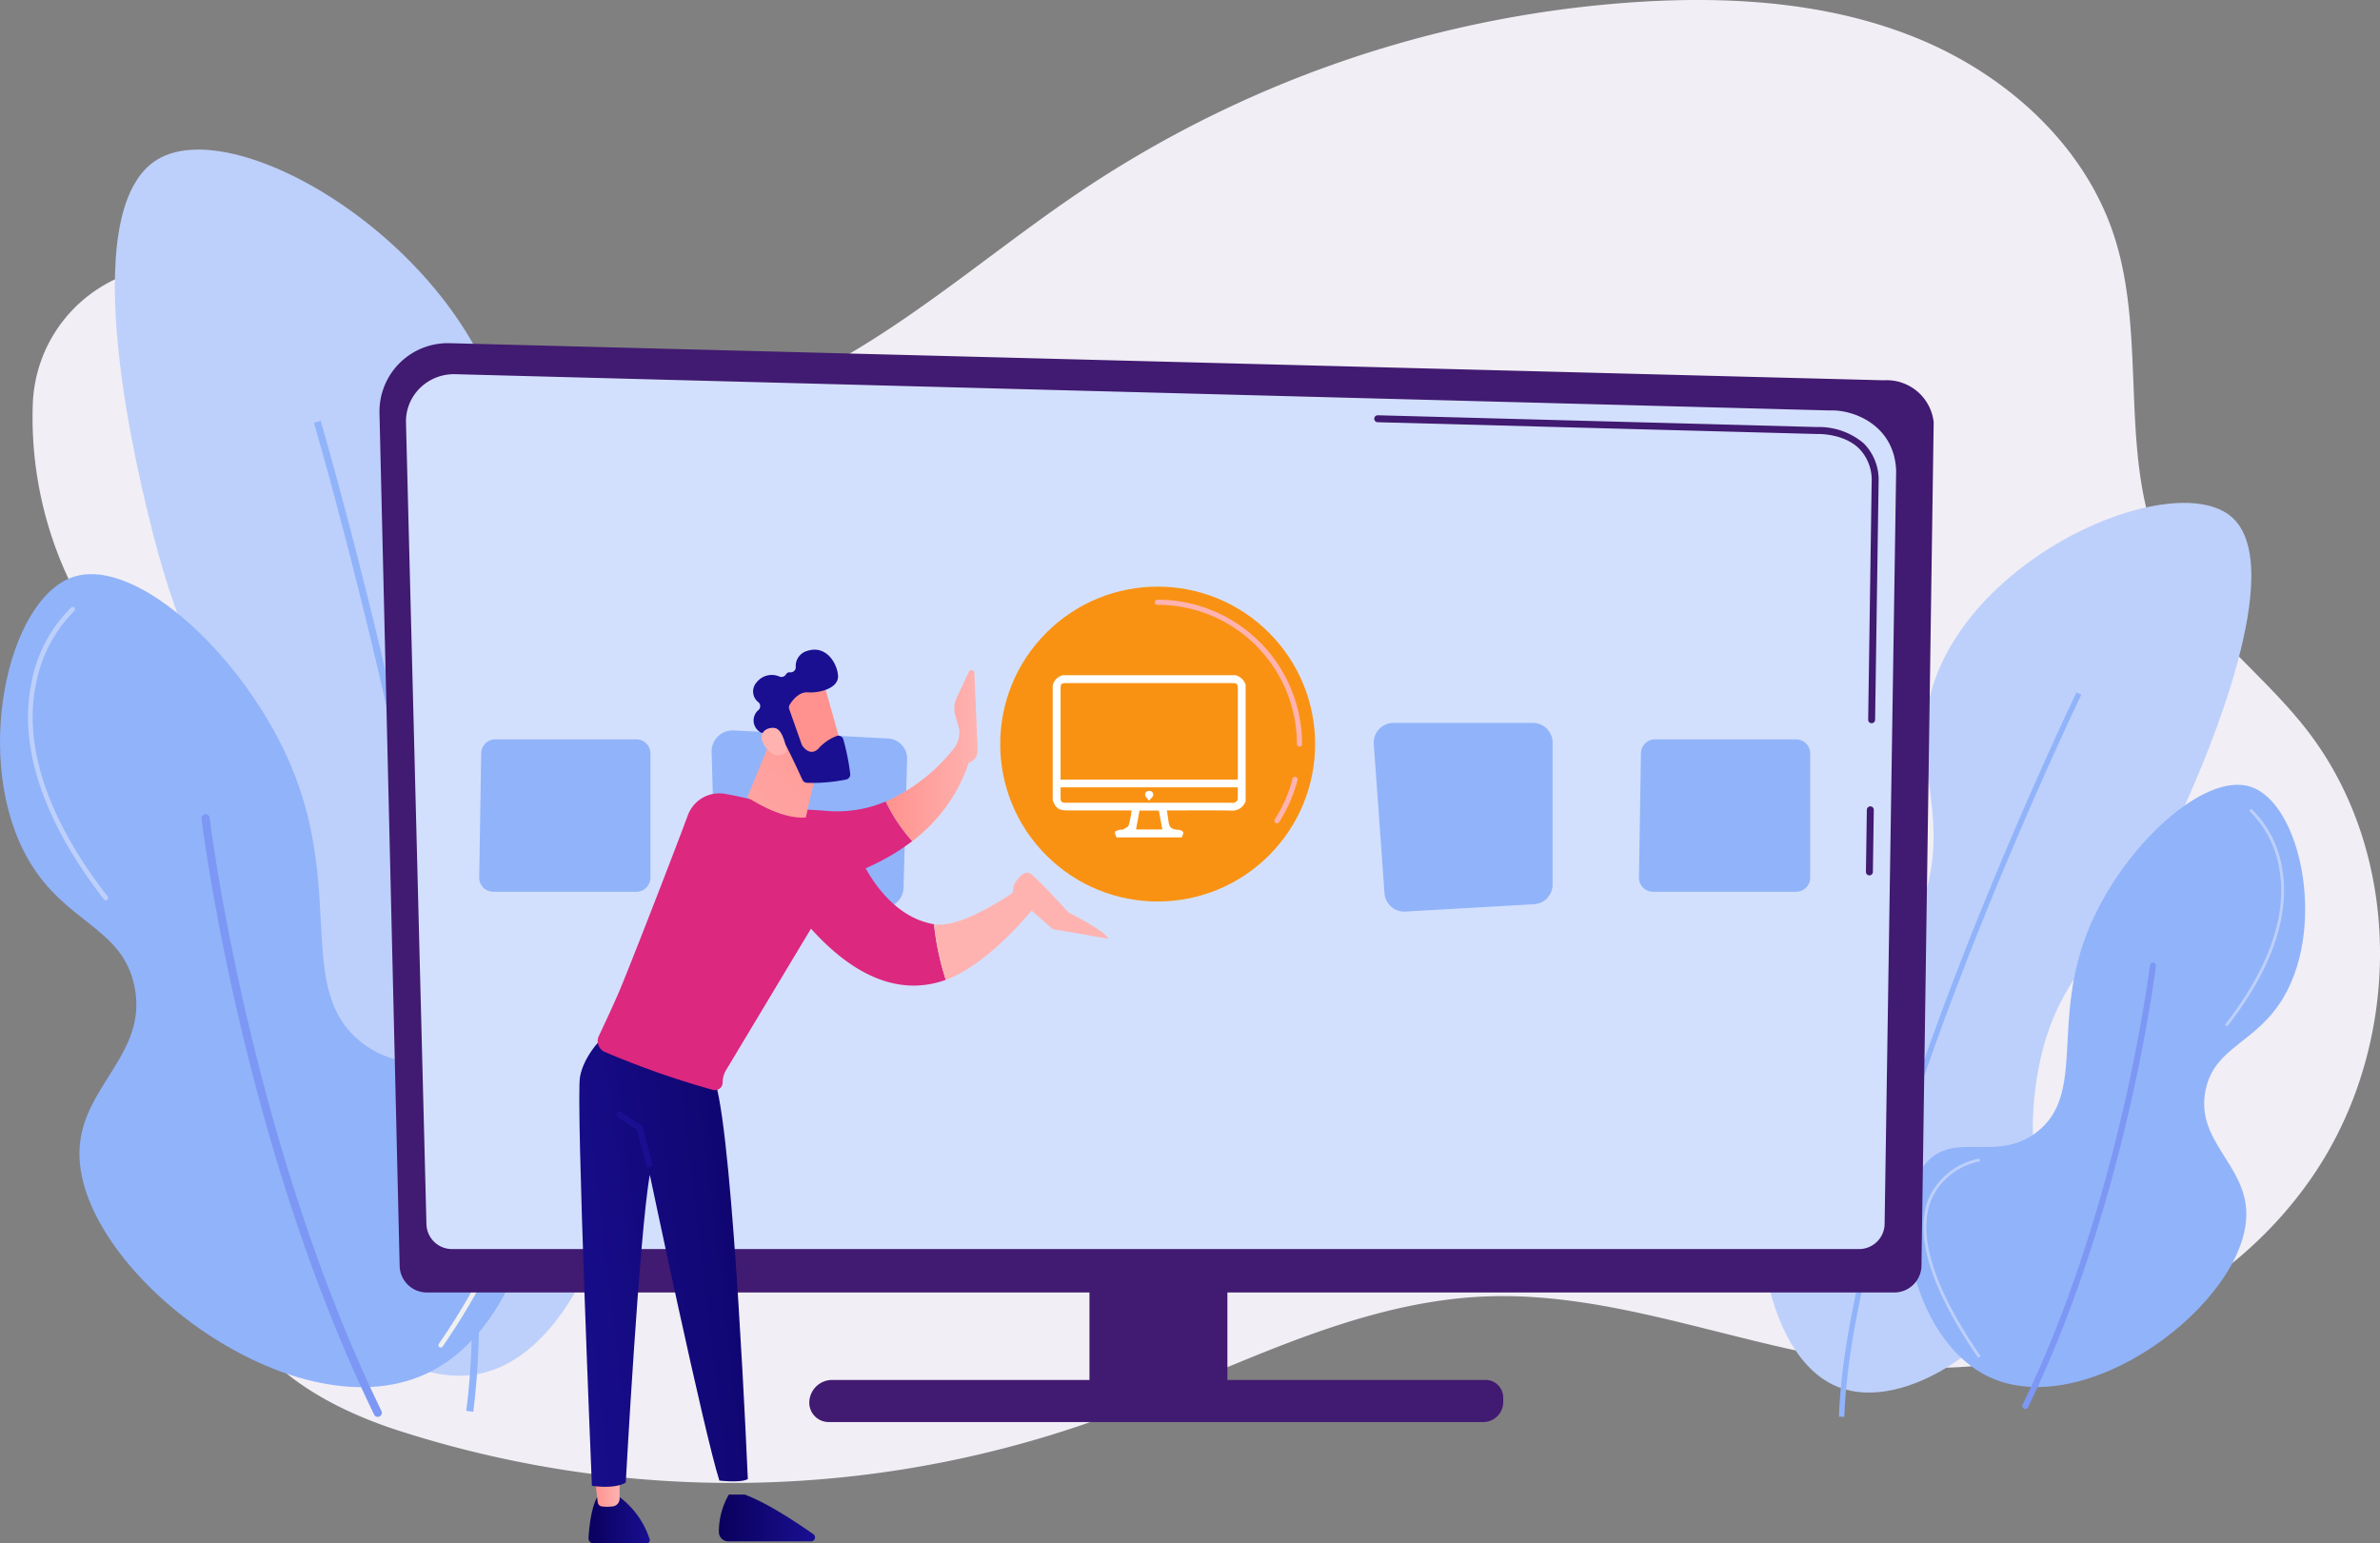 <svg id="Grupo_1490" data-name="Grupo 1490" xmlns="http://www.w3.org/2000/svg" xmlns:xlink="http://www.w3.org/1999/xlink" width="324.401" height="210.387" viewBox="0 0 324.401 210.387">
  <rect x="0" y="0" width="324.401" height="210.387" fill="#808080" stroke="none"/>
  <defs>
    <linearGradient id="linear-gradient" x1="12.144" y1="-7.282" x2="7.067" y2="-3.889" gradientUnits="objectBoundingBox">
      <stop offset="0" stop-color="#ff928e"/>
      <stop offset="1" stop-color="#feb3b1"/>
    </linearGradient>
    <linearGradient id="linear-gradient-2" x1="2.067" y1="-1.598" x2="1.264" y2="-0.523" xlink:href="#linear-gradient"/>
    <linearGradient id="linear-gradient-3" y1="0.5" x2="1" y2="0.5" gradientUnits="objectBoundingBox">
      <stop offset="0" stop-color="#09005d"/>
      <stop offset="1" stop-color="#1a0f91"/>
    </linearGradient>
    <linearGradient id="linear-gradient-4" x1="0" y1="0.5" x2="1" y2="0.5" xlink:href="#linear-gradient"/>
    <linearGradient id="linear-gradient-7" x1="1.67" y1="0.138" x2="-0.25" y2="0.761" xlink:href="#linear-gradient-3"/>
    <linearGradient id="linear-gradient-8" x1="3.78" y1="-2.994" x2="1.651" y2="-0.727" xlink:href="#linear-gradient-3"/>
    <linearGradient id="linear-gradient-10" x1="1.236" y1="-4.134" x2="0.889" y2="-2.056" xlink:href="#linear-gradient"/>
    <linearGradient id="linear-gradient-11" x1="24.898" y1="-67.258" x2="24.516" y2="-64.35" xlink:href="#linear-gradient"/>
    <linearGradient id="linear-gradient-12" x1="1.697" y1="-1.142" x2="-0.953" y2="2.815" xlink:href="#linear-gradient"/>
    <linearGradient id="linear-gradient-13" x1="-5.134" y1="32.755" x2="-6.352" y2="34.05" xlink:href="#linear-gradient"/>
    <linearGradient id="linear-gradient-14" x1="2.852" y1="-2.949" x2="1.46" y2="-0.837" xlink:href="#linear-gradient-3"/>
    <linearGradient id="linear-gradient-15" x1="-18.649" y1="104.546" x2="-15.947" y2="102.008" xlink:href="#linear-gradient"/>
  </defs>
  <g id="Grupo_1430" data-name="Grupo 1430" transform="translate(0 0)">
    <g id="Grupo_1430-2" data-name="Grupo 1430" transform="translate(4.437 0)">
      <path id="Trazado_53660" data-name="Trazado 53660" d="M109.719,133.151c-6.1-7.81-14.654-13.781-19.112-22.629C83.8,97.01,88.215,80.37,83.555,65.975,79.561,53.639,69.047,44.126,57.081,39.13S31.8,33.216,18.862,34.009A154.056,154.056,0,0,0-56.7,59.424c-11.018,7.34-21.081,16.1-32.515,22.776s-24.8,11.215-37.853,8.989-23.955-10.783-35.9-16.455a51.718,51.718,0,0,0-15.15-4.6,19.552,19.552,0,0,0-22.039,18.8,51.8,51.8,0,0,0,7.237,28.194c6.373,10.577,16.309,18.469,24.089,28.058s13.516,22.544,9.305,34.152c-3.592,9.9-13.929,17.474-13.639,28,.3,11.014,11.974,17.861,22.441,21.3a148.082,148.082,0,0,0,95.543-1.317c17.555-6.314,34.43-16.093,53.071-16.832,19.585-.776,38.263,8.6,57.836,9.638,21.417,1.135,43.545-8.839,55.35-26.745S122.915,150.057,109.719,133.151Z" transform="translate(200.187 -33.757)" fill="#f1eef5"/>
    </g>
    <g id="Grupo_1433" data-name="Grupo 1433" transform="translate(0 20.391)">
      <g id="Grupo_1431" data-name="Grupo 1431" transform="translate(15.653)">
        <path id="Trazado_53661" data-name="Trazado 53661" d="M-72.384,342.705c-11.057,2.211-25.178-9.844-29.727-23.014-4.681-13.553,3.9-19.231,3.836-38.037-.075-21.364-11.188-24.584-18.539-53.38-1.659-6.5-11.256-44.1.639-51.143,11-6.516,41.892,12.184,47.307,36.12,3.861,17.067-8.074,24.233-3.516,44.111,4,17.442,14.512,17.694,18.539,34.521C-48.941,312.368-57.865,339.8-72.384,342.705Z" transform="translate(122.042 -175.821)" fill="#bdd0fb"/>
        <path id="Trazado_53662" data-name="Trazado 53662" d="M88.777,568.509c2.981-23.018-2.834-58.529-8.237-84.266-5.85-27.865-12.489-50.593-12.555-50.82l-.92.27c.066.226,6.7,22.924,12.538,50.754,5.387,25.662,11.186,61.056,8.223,83.939Z" transform="translate(-39.921 -396.448)" fill="#91b3fa"/>
      </g>
      <g id="Grupo_1432" data-name="Grupo 1432" transform="translate(0 57.879)">
        <path id="Trazado_53663" data-name="Trazado 53663" d="M-172.251,687.693c13.63-7.1,18.3-31.49,10.548-39.416-5.235-5.355-12.743.278-19.985-5.274-9.247-7.088-2.445-20.437-9.715-37.75-6.187-14.733-21.028-28.675-29.7-25.814-9.078,2.994-13.86,25.212-6.107,38.583,5.042,8.7,12.76,9.122,14.434,17.21,1.943,9.384-7.443,13.663-7.494,22.761C-220.363,674.335-190.282,697.089-172.251,687.693Z" transform="translate(231.098 -579.064)" fill="#91b3fa"/>
        <path id="Trazado_53664" data-name="Trazado 53664" d="M-15.728,889.206a.552.552,0,0,0,.242-.056.555.555,0,0,0,.257-.742c-18.07-37.235-23.369-80.431-23.42-80.863a.555.555,0,0,0-.617-.485.555.555,0,0,0-.486.617c.052.434,5.373,43.816,23.524,81.217A.555.555,0,0,0-15.728,889.206Z" transform="translate(67.22 -774.331)" fill="#7d97f4"/>
        <path id="Trazado_53665" data-name="Trazado 53665" d="M-193.895,650.17a.319.319,0,0,1-.252-.123c-5.78-7.419-12.182-18.58-9.86-29.624a19.234,19.234,0,0,1,5.4-10.163.318.318,0,0,1,.449.032.319.319,0,0,1-.032.449,18.973,18.973,0,0,0-5.2,9.852c-2.248,10.793,4.06,21.76,9.748,29.061a.319.319,0,0,1-.056.447A.318.318,0,0,1-193.895,650.17Z" transform="translate(208.313 -605.716)" fill="#bdd0fb"/>
        <path id="Trazado_53666" data-name="Trazado 53666" d="M185.551,1094.716a.319.319,0,0,1-.263-.5c8.645-12.617,11.615-22.313,8.829-28.819-2.427-5.667-8.556-6.722-8.617-6.732a.319.319,0,1,1,.1-.629c.065.01,6.538,1.125,9.1,7.11,2.878,6.72-.113,16.622-8.889,29.43A.318.318,0,0,1,185.551,1094.716Z" transform="translate(-125.475 -989.284)" fill="#f0f0f0"/>
      </g>
    </g>
    <g id="Grupo_1436" data-name="Grupo 1436" transform="translate(239.963 68.549)">
      <g id="Grupo_1434" data-name="Grupo 1434">
        <path id="Trazado_53667" data-name="Trazado 53667" d="M1451.45,631.928c8.018,3.031,20.105-4.255,25.152-13.567,5.194-9.583-.538-14.907,1.848-29,2.71-16.013,11.445-17.047,20.534-37.73,2.051-4.667,13.919-31.672,5.873-38.434-7.439-6.253-32.931,3.934-39.965,21.212-5.015,12.32,3.046,19.177-2.842,33.518-5.166,12.584-13.081,11.467-18.192,23.587C1437.637,606.264,1440.922,627.947,1451.45,631.928Z" transform="translate(-1440.721 -511.339)" fill="#bdd0fb"/>
        <path id="Trazado_53668" data-name="Trazado 53668" d="M1515.187,790.121c.624-17.633,9.4-43.542,16.645-62.173,7.848-20.171,15.65-36.391,15.728-36.553l.657.317c-.078.161-7.87,16.361-15.708,36.506-7.228,18.576-15.973,44.4-16.593,61.929Z" transform="translate(-1504.498 -665.551)" fill="#91b3fa"/>
      </g>
      <g id="Grupo_1435" data-name="Grupo 1435" transform="translate(20.064 38.44)">
        <path id="Trazado_53669" data-name="Trazado 53669" d="M1591.092,859.613c-10.1-5.261-13.552-23.325-7.813-29.2,3.878-3.967,9.439.206,14.8-3.906,6.85-5.25,1.811-15.138,7.2-27.962,4.583-10.913,15.576-21.24,22-19.121,6.724,2.218,10.266,18.675,4.523,28.579-3.734,6.441-9.451,6.757-10.691,12.747-1.439,6.951,5.514,10.121,5.552,16.859C1626.729,849.718,1604.448,866.572,1591.092,859.613Z" transform="translate(-1580.509 -779.15)" fill="#91b3fa"/>
        <path id="Trazado_53670" data-name="Trazado 53670" d="M1689.743,1008.875a.412.412,0,0,1-.37-.591c13.385-27.581,17.31-59.577,17.348-59.9a.411.411,0,0,1,.817.1c-.038.321-3.98,32.455-17.424,60.158A.411.411,0,0,1,1689.743,1008.875Z" transform="translate(-1673.712 -923.786)" fill="#7d97f4"/>
        <path id="Trazado_53671" data-name="Trazado 53671" d="M1882.341,832.016a.2.2,0,0,1-.155-.317c4.225-5.423,8.907-13.57,7.222-21.588a14.051,14.051,0,0,0-3.858-7.29.2.2,0,1,1,.257-.3,14.2,14.2,0,0,1,3.985,7.506c.947,4.507.451,11.966-7.3,21.91A.2.2,0,0,1,1882.341,832.016Z" transform="translate(-1838.85 -799.127)" fill="#bdd0fb"/>
        <path id="Trazado_53672" data-name="Trazado 53672" d="M1603,1161.3a.2.2,0,0,1-.162-.085c-6.493-9.476-8.707-16.8-6.581-21.762a9.519,9.519,0,0,1,6.711-5.243.2.2,0,0,1,.063.388,9.108,9.108,0,0,0-6.415,5.014c-2.066,4.833.136,12.026,6.545,21.38a.2.2,0,0,1-.162.307Z" transform="translate(-1593.323 -1083.242)" fill="#bdd0fb"/>
      </g>
    </g>
    <g id="Grupo_1439" data-name="Grupo 1439" transform="translate(51.722 46.774)">
      <rect id="Rectángulo_1341" data-name="Rectángulo 1341" width="18.798" height="18.798" transform="translate(96.778 125.73)" fill="#411a71"/>
      <g id="Grupo_1438" data-name="Grupo 1438" transform="translate(0)">
        <path id="Trazado_53673" data-name="Trazado 53673" d="M132,485.35a3.708,3.708,0,0,0,3.7,3.7H335.73a3.708,3.708,0,0,0,3.7-3.7L341.093,370.4a6.442,6.442,0,0,0-6.783-5.7l-195.493-5.058a9.322,9.322,0,0,0-9.565,9.534Z" transform="translate(-129.249 -359.633)" fill="#411a71"/>
        <path id="Trazado_53674" data-name="Trazado 53674" d="M157.21,504.961a3.481,3.481,0,0,0,3.5,3.441H352.465a3.481,3.481,0,0,0,3.5-3.441l1.571-102.614c-.185-6.175-5.691-8.394-9.028-8.263l-187.368-4.943a6.6,6.6,0,0,0-4.8,1.878,6.377,6.377,0,0,0-1.918,4.714Z" transform="translate(-150.808 -384.904)" fill="#d3e0fd"/>
        <g id="Grupo_1437" data-name="Grupo 1437" transform="translate(135.601 9.836)">
          <path id="Trazado_53675" data-name="Trazado 53675" d="M1541.306,808.976h-.007a.474.474,0,0,1-.467-.481l.124-8.463a.487.487,0,0,1,.481-.467.474.474,0,0,1,.467.481l-.124,8.463A.474.474,0,0,1,1541.306,808.976Z" transform="translate(-1473.823 -746.255)" fill="#411a71"/>
          <path id="Trazado_53676" data-name="Trazado 53676" d="M1141.768,470.143h-.007a.475.475,0,0,1-.467-.481l.476-32.414a6.124,6.124,0,0,0-1.749-4.587c-2.146-2.056-5.551-1.95-5.7-1.946l-59.883-1.606a.474.474,0,0,1,.013-.948h.013l59.85,1.606a9.409,9.409,0,0,1,6.36,2.208,7.043,7.043,0,0,1,2.042,5.277l-.476,32.423A.474.474,0,0,1,1141.768,470.143Z" transform="translate(-1073.98 -428.162)" fill="#411a71"/>
        </g>
      </g>
      <path id="Trazado_53677" data-name="Trazado 53677" d="M629.4,1344.359H540.593a3.115,3.115,0,0,0-3.17,3.105,2.64,2.64,0,0,0,2.694,2.63H629.4a2.727,2.727,0,0,0,2.608-2.814v-.476A2.42,2.42,0,0,0,629.4,1344.359Z" transform="translate(-478.836 -1203.017)" fill="#411a71"/>
    </g>
    <g id="Grupo_1440" data-name="Grupo 1440" transform="translate(96.997 99.573)">
      <path id="Trazado_53678" data-name="Trazado 53678" d="M468.837,728.587l-21.106-1.1a2.867,2.867,0,0,0-3.05,2.991l.546,19.41a2.847,2.847,0,0,0,3.046,2.718l20.042-.99a2.757,2.757,0,0,0,2.52-2.7l.489-17.387A2.775,2.775,0,0,0,468.837,728.587Z" transform="translate(-444.679 -727.484)" fill="#91b3fa"/>
    </g>
    <g id="Grupo_1441" data-name="Grupo 1441" transform="translate(223.395 100.788)">
      <path id="Trazado_53679" data-name="Trazado 53679" d="M1325.567,737.837l-.274,16.936a1.92,1.92,0,0,0,1.919,1.951h19.5a1.92,1.92,0,0,0,1.92-1.92V737.868a1.92,1.92,0,0,0-1.92-1.92h-19.225A1.92,1.92,0,0,0,1325.567,737.837Z" transform="translate(-1325.293 -735.948)" fill="#91b3fa"/>
    </g>
    <g id="Grupo_1446" data-name="Grupo 1446" transform="translate(78.958 71.08)">
      <g id="Grupo_1442" data-name="Grupo 1442" transform="translate(48.486)">
        <circle id="Elipse_185" data-name="Elipse 185" cx="21.461" cy="21.461" r="21.461" transform="translate(0 30.35) rotate(-45)" fill="#f99212"/>
        <path id="Trazado_53680" data-name="Trazado 53680" d="M979.456,777.819a.352.352,0,0,1-.3-.542,18.838,18.838,0,0,0,2.418-5.539.352.352,0,0,1,.682.174,19.55,19.55,0,0,1-2.508,5.745A.351.351,0,0,1,979.456,777.819Z" transform="translate(-932.843 -736.666)" fill="url(#linear-gradient)"/>
        <path id="Trazado_53681" data-name="Trazado 53681" d="M885.479,623.333a.352.352,0,0,1-.352-.352A19,19,0,0,0,866.149,604a.352.352,0,1,1,0-.7,19.7,19.7,0,0,1,19.681,19.681A.352.352,0,0,1,885.479,623.333Z" transform="translate(-835.799 -592.632)" fill="url(#linear-gradient-2)"/>
      </g>
      <g id="Grupo_1445" data-name="Grupo 1445" transform="translate(0 17.48)">
        <g id="Grupo_1444" data-name="Grupo 1444">
          <path id="Trazado_53683" data-name="Trazado 53683" d="M328.927,1453.59s-.928,1.463-1.162,5.561a.668.668,0,0,0,.663.707h7.261a.428.428,0,0,0,.407-.563,11.619,11.619,0,0,0-4.583-6.084Z" transform="translate(-326.506 -1338.031)" fill="url(#linear-gradient-3)"/>
          <path id="Trazado_53684" data-name="Trazado 53684" d="M333.669,1434.235l.411,3.444a.648.648,0,0,0,.566.569,5.732,5.732,0,0,0,1.535-.015,1.063,1.063,0,0,0,.877-1.055v-3.325Z" transform="translate(-331.564 -1321.452)" fill="url(#linear-gradient-4)"/>
          <path id="Trazado_53685" data-name="Trazado 53685" d="M452.911,1453.211a10.141,10.141,0,0,0-1.36,5.125,1.283,1.283,0,0,0,1.29,1.255h11.277a.54.54,0,0,0,.31-.982c-2.134-1.5-6.328-4.3-9.362-5.4Z" transform="translate(-432.525 -1338.031)" fill="url(#linear-gradient-3)"/>
          <path id="Trazado_53686" data-name="Trazado 53686" d="M452.939,1417.444l.876,4.253a.877.877,0,0,0,1.037.69,3.168,3.168,0,0,0,.991-.415,1.007,1.007,0,0,0,.45-1.028l-.906-5.152Z" transform="translate(-433.714 -1305.983)" fill="url(#linear-gradient-4)"/>
          <path id="Trazado_53687" data-name="Trazado 53687" d="M322.715,1015.335s-3.046,2.685-3.619,5.916,1.624,55.74,1.624,55.74,3.046.507,4.616-.445c0,0,1.862-34.079,3.278-41.953,0,0,7.423,35.3,9.48,41.679,0,0,2.934.357,3.88-.2,0,0-1.944-45.76-4.388-53.9Z" transform="translate(-319 -963.005)" fill="url(#linear-gradient-7)"/>
          <path id="Trazado_53688" data-name="Trazado 53688" d="M358.48,1097.113a.415.415,0,0,1-.4-.311L356.826,1092l-2.658-1.705a.415.415,0,0,1,.448-.7l2.8,1.793a.415.415,0,0,1,.177.245l1.294,4.963a.415.415,0,0,1-.3.506A.407.407,0,0,1,358.48,1097.113Z" transform="translate(-348.956 -1026.548)" fill="url(#linear-gradient-8)"/>
          <path id="Trazado_53689" data-name="Trazado 53689" d="M457.782,796.273c-12.822-1.065-16.173,1.589-16.173,1.589l6.162,9.728s12.6-.249,21.626-7.207a22.043,22.043,0,0,1-3.615-5.4A16.978,16.978,0,0,1,457.782,796.273Z" transform="translate(-424.01 -774.285)" fill="#dc287e"/>
          <path id="Trazado_53690" data-name="Trazado 53690" d="M622.1,670.576a.393.393,0,0,0-.749-.15l-1.636,3.491a3.637,3.637,0,0,0-.29,2.164l.574,2.032a3.507,3.507,0,0,1-.715,2.792,24.407,24.407,0,0,1-9.263,7.206,22.041,22.041,0,0,0,3.615,5.4,22.114,22.114,0,0,0,7.7-10.687,1.716,1.716,0,0,0,1.211-1.706Z" transform="translate(-568.247 -667.408)" fill="url(#linear-gradient-4)"/>
          <path id="Trazado_53691" data-name="Trazado 53691" d="M371.933,795.276c-4.514-4.864-13.111-7.061-18.089-7.964a4.566,4.566,0,0,0-5.1,2.9c-2.24,6.022-8.333,21.688-9.514,24.381-.969,2.209-1.98,4.366-2.623,5.715a1.619,1.619,0,0,0,.756,2.157,118.378,118.378,0,0,0,14.779,5.194,1.048,1.048,0,0,0,1.341-1.009,3.275,3.275,0,0,1,.467-1.685l11.571-19.282c7.212,8,13.527,8.728,18.379,6.977a36.49,36.49,0,0,1-1.606-7.578C375.123,803.851,371.933,795.276,371.933,795.276Z" transform="translate(-333.941 -767.648)" fill="#dc287e"/>
          <path id="Trazado_53692" data-name="Trazado 53692" d="M670.23,878.377l-2.529-1.836c-4.188,2.876-8.981,5.514-11.847,5.023a36.5,36.5,0,0,0,1.606,7.578C663.851,886.836,670.23,878.377,670.23,878.377Z" transform="translate(-607.504 -844.133)" fill="url(#linear-gradient-10)"/>
          <path id="Trazado_53693" data-name="Trazado 53693" d="M730.382,865.476l5.482,4.81,7.572,1.315c-.368-1.075-5.375-3.547-5.375-3.547s-3.88-4.255-5.076-5.227c-.993-.807-2.01.737-2.326,1.284-.065.112-.1.182-.1.182Z" transform="translate(-671.335 -832.192)" fill="url(#linear-gradient-11)"/>
          <path id="Trazado_53694" data-name="Trazado 53694" d="M482.421,725.523l-3.845,9.383s4.418,3.058,7.972,2.767l1.919-8.437Z" transform="translate(-455.671 -714.791)" fill="url(#linear-gradient-12)"/>
          <g id="Grupo_1443" data-name="Grupo 1443" transform="translate(23.685)">
            <path id="Trazado_53695" data-name="Trazado 53695" d="M510.454,677.671c.088.125,2.781,9.855,2.781,9.855l-5.589,1.42-3.923-8.843S508.98,675.583,510.454,677.671Z" transform="translate(-500.895 -673.336)" fill="url(#linear-gradient-13)"/>
            <path id="Trazado_53696" data-name="Trazado 53696" d="M488.949,658.866l1.7,4.817a.7.7,0,0,0,.089.172c.231.328,1.108,1.4,2.147.434a6.416,6.416,0,0,1,2.625-1.8.713.713,0,0,1,.812.512,30.827,30.827,0,0,1,.94,4.695.712.712,0,0,1-.579.767,23,23,0,0,1-5.338.444.713.713,0,0,1-.6-.414c-.533-1.164-2.164-4.694-2.771-5.607-.57-.857-1.966-.833-2.551-.781a.7.7,0,0,1-.526-.172,1.85,1.85,0,0,1-.116-2.968.714.714,0,0,0-.016-1.028,1.853,1.853,0,0,1-.238-2.754,2.614,2.614,0,0,1,3.12-.747.714.714,0,0,0,.859-.317.564.564,0,0,1,.582-.272.7.7,0,0,0,.75-.721,2.131,2.131,0,0,1,1.646-2.223c2.441-.76,3.964,1.6,4.115,3.359s-2.543,2.433-4.127,2.315c-1.2-.09-2.1,1.1-2.458,1.681A.707.707,0,0,0,488.949,658.866Z" transform="translate(-484.016 -650.755)" fill="url(#linear-gradient-14)"/>
            <path id="Trazado_53697" data-name="Trazado 53697" d="M495.508,728.233s-.394-3.055-1.665-3.205-2.508.895-1.245,2.61C494.17,729.771,495.508,728.233,495.508,728.233Z" transform="translate(-490.913 -714.355)" fill="url(#linear-gradient-15)"/>
          </g>
        </g>
      </g>
    </g>
    <g id="Grupo_1447" data-name="Grupo 1447" transform="translate(187.244 98.542)">
      <path id="Trazado_53698" data-name="Trazado 53698" d="M1095.273,745.023l-17.535,1a2.691,2.691,0,0,1-2.836-2.493l-1.463-20.341a2.691,2.691,0,0,1,2.684-2.884h19a2.691,2.691,0,0,1,2.691,2.691v19.346A2.691,2.691,0,0,1,1095.273,745.023Z" transform="translate(-1073.433 -720.3)" fill="#91b3fa"/>
    </g>
    <g id="Grupo_1449" data-name="Grupo 1449" transform="translate(65.318 100.788)">
      <g id="Grupo_1448" data-name="Grupo 1448" transform="translate(0)">
        <path id="Trazado_53699" data-name="Trazado 53699" d="M224.25,737.837l-.274,16.936a1.92,1.92,0,0,0,1.919,1.951h19.5a1.92,1.92,0,0,0,1.92-1.92V737.868a1.92,1.92,0,0,0-1.92-1.92H226.17A1.92,1.92,0,0,0,224.25,737.837Z" transform="translate(-223.976 -735.948)" fill="#91b3fa"/>
      </g>
    </g>
  </g>
  <g id="DbPJIe" transform="translate(143.486 92.045)">
    <g id="Grupo_1044" data-name="Grupo 1044" transform="translate(0 0)">
      <path id="Trazado_2663" data-name="Trazado 2663" d="M-2762.389,312.525v15.886a1.926,1.926,0,0,1-2.089,1.271c-2.674-.036-5.35-.012-8.024-.012h-.622c.08.534.156,1,.219,1.472.115.861.415,1.111,1.288,1.164a.969.969,0,0,1,.711.3c.09.167-.106.488-.177.742h-8.909c-.076-.25-.262-.54-.191-.738.059-.163.416-.234.653-.311.129-.042.313.038.42-.026.288-.171.7-.337.789-.6a14.066,14.066,0,0,0,.393-2.005h-8.7c-1.238,0-1.6-.244-2.059-1.366V312.632a1.886,1.886,0,0,1,1.4-1.4h23.507A1.974,1.974,0,0,1-2762.389,312.525Zm-1.089,12.938c.009-.194.023-.351.023-.509q0-5.9,0-11.8c0-.761-.09-.845-.88-.845h-22.419c-.771,0-.86.091-.86.861q0,5.846,0,11.693v.6Zm-24.136,1.056v1.191c0,.848.066.914.914.915h22.316a1.142,1.142,0,0,0,.476-.019c.171-.087.408-.253.421-.4.05-.558.02-1.124.02-1.684Zm10.759,3.168c-.16.873-.316,1.722-.474,2.578h3.585c-.16-.872-.317-1.722-.475-2.578Z" transform="translate(2788.687 -311.237)" fill="#fff"/>
      <path id="Trazado_2664" data-name="Trazado 2664" d="M-2670.769,459.564c-.259-.364-.5-.56-.529-.78a.5.5,0,0,1,.561-.56.5.5,0,0,1,.536.584C-2670.236,459.028-2670.492,459.212-2670.769,459.564Z" transform="translate(2683.902 -442.447)" fill="#fff"/>
    </g>
  </g>
</svg>

